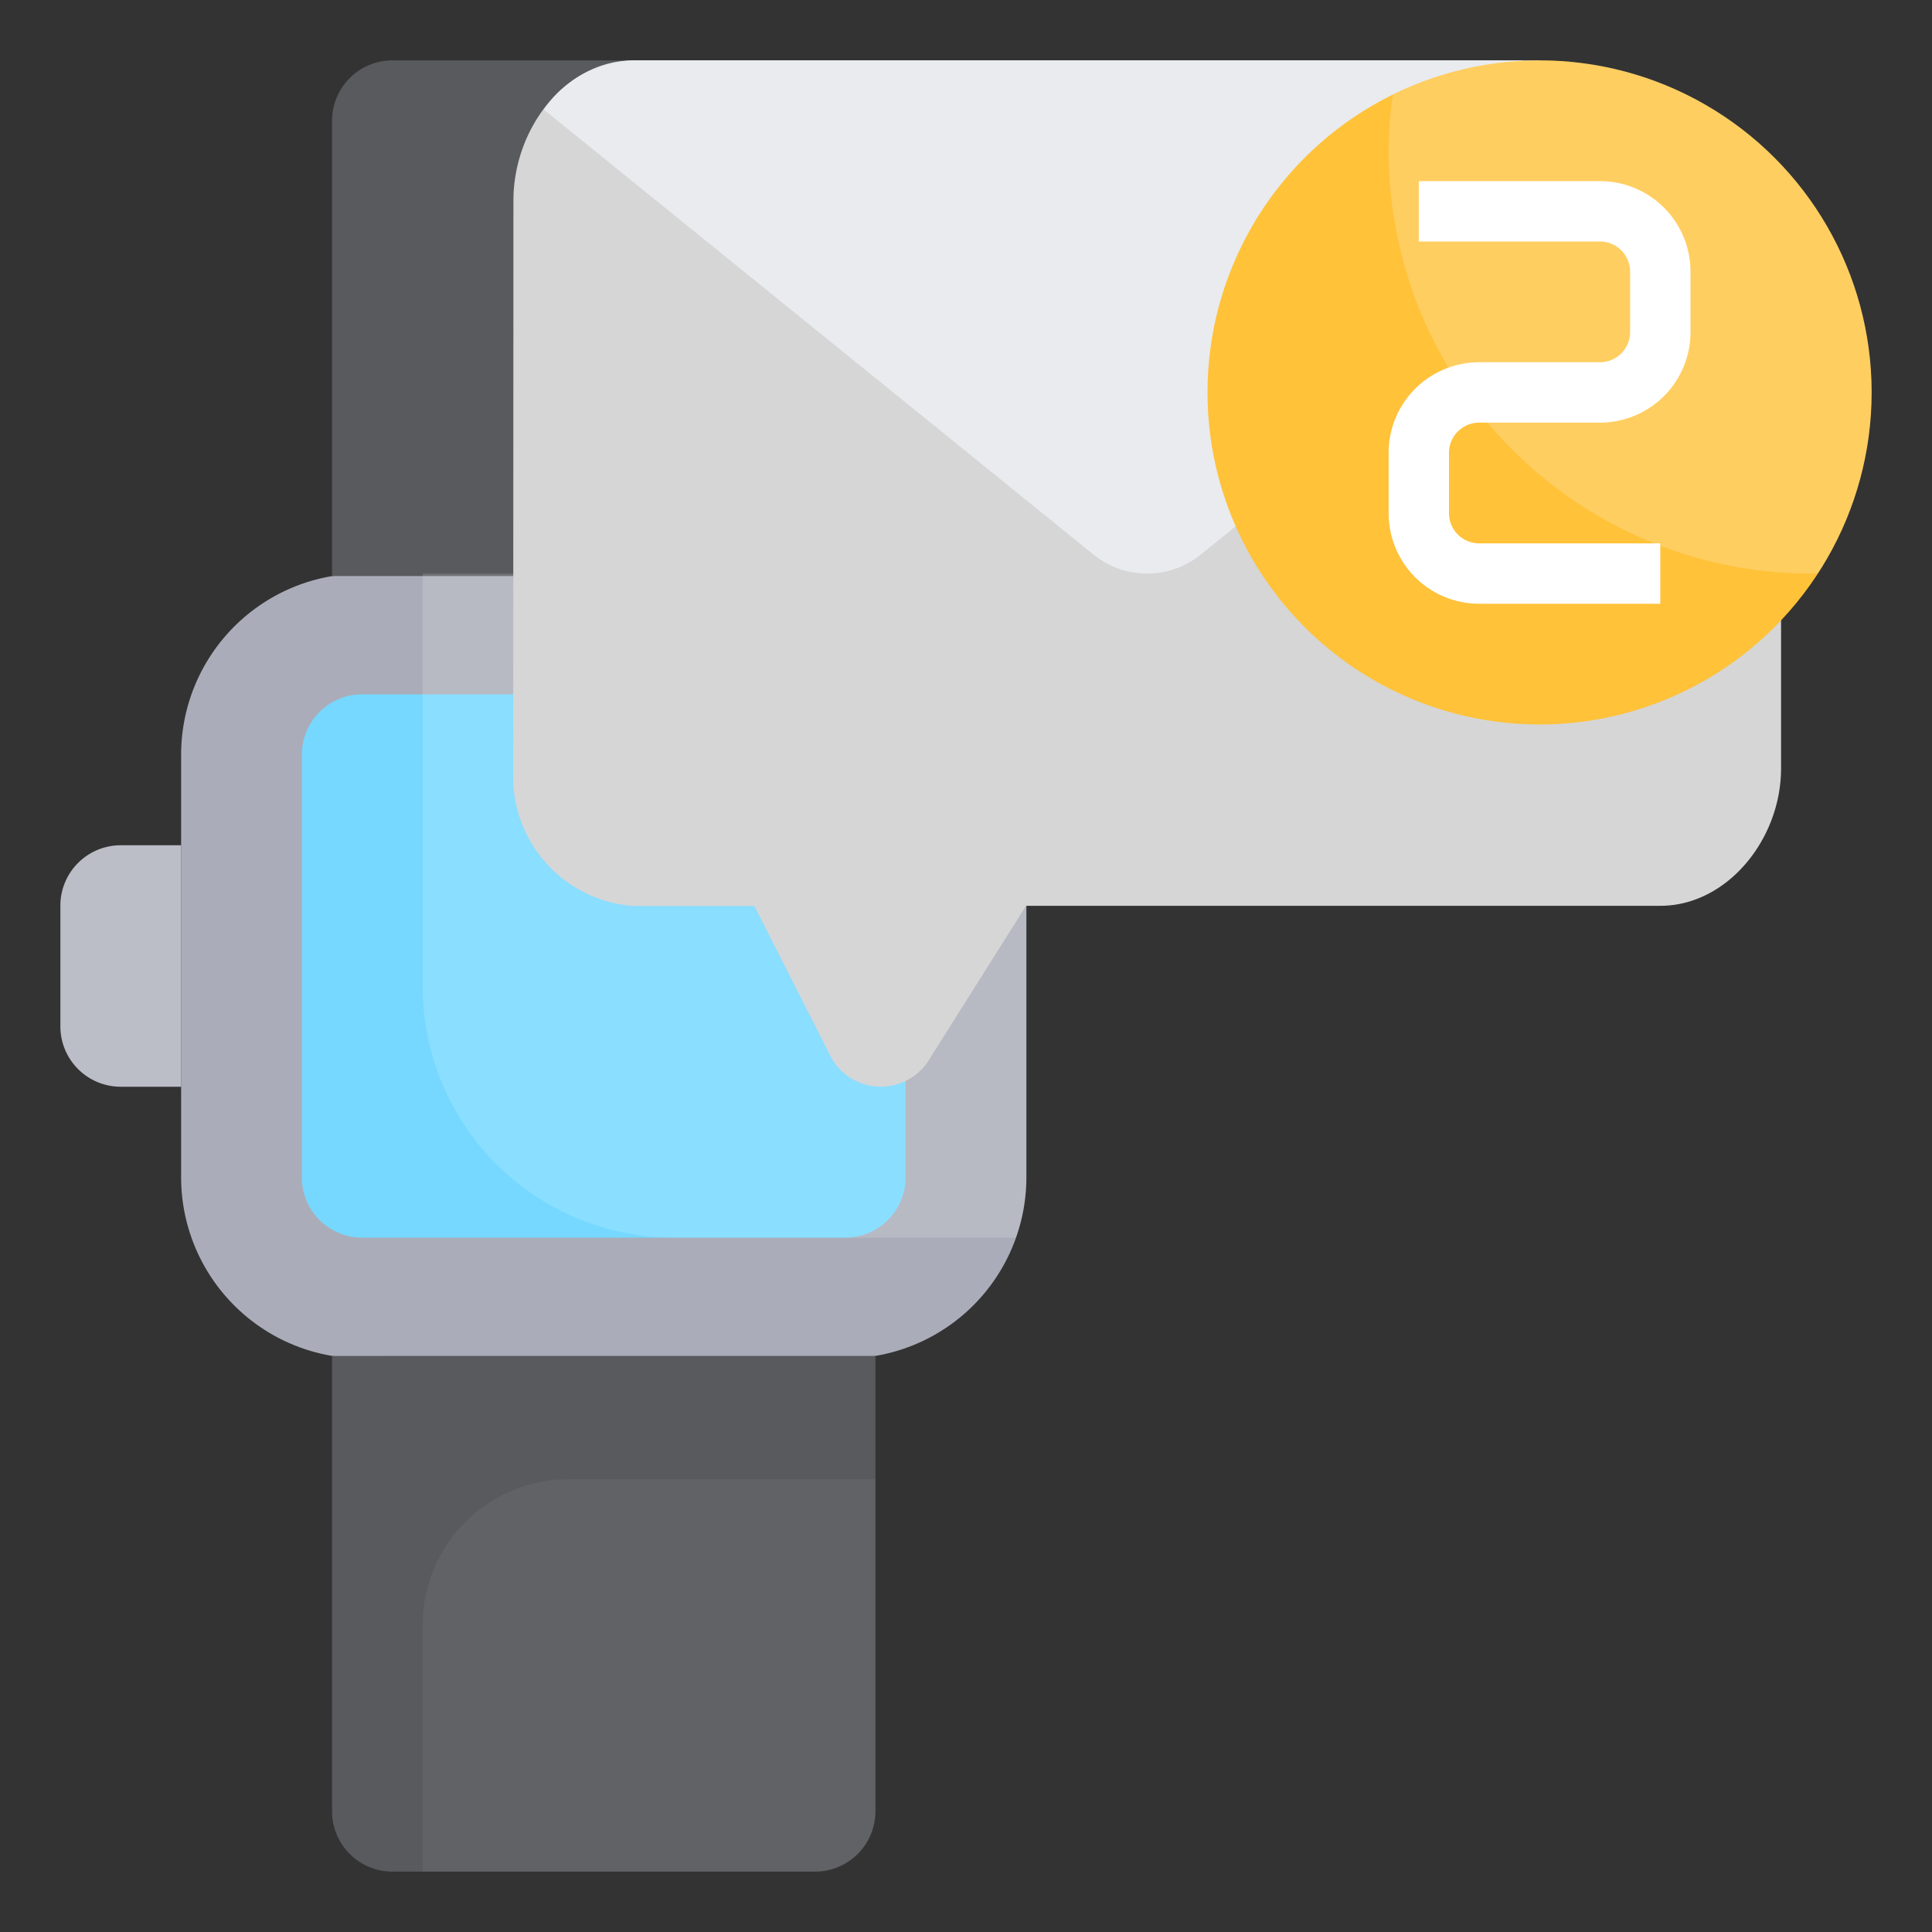 <?xml version="1.0" encoding="UTF-8" standalone="no"?><!-- icon666.com - MILLIONS OF FREE VECTOR ICONS --><svg width="1024" height="1024" viewBox="0 0 64 64" xmlns="http://www.w3.org/2000/svg"><rect x="0" y="0" width="64" height="64" fill="#333333" stroke="none"/><g id="Artboard_27" data-name="Artboard 27"><path d="m34 30.008v8.992a6 6 0 0 1 -6 6h-16a6 6 0 0 1 -6-6v-14a6 6 0 0 1 6-6h5z" fill="#aaadb9"/><path d="m30 23v16a2 2 0 0 1 -2 2h-16a2 2 0 0 1 -2-2v-14a2 2 0 0 1 2-2z" fill="#76d8ff"/><path d="m22 2h-9a2 2 0 0 0 -2 2v15.083h11z" fill="#595a5d"/><path d="m11 44.917v15.083a2 2 0 0 0 2 2h14a2 2 0 0 0 2-2v-15.084z" fill="#595a5d"/><path d="m6 36h-2a2 2 0 0 1 -2-2v-4a2 2 0 0 1 2-2h2z" fill="#bbbdc7"/><path d="m18.837 49a4.838 4.838 0 0 0 -4.837 4.837v8.163h13a2 2 0 0 0 2-2v-11z" fill="#fff" opacity=".05"/><path d="m14 19v13.674a8.326 8.326 0 0 0 8.326 8.326h11.325a5.971 5.971 0 0 0 .349-2v-8.992l-17-11.008z" fill="#fff" opacity=".15"/><path d="m51 2h-30.01c-2.248 0-3.982 2.249-3.982 4.644l-.008 18.968a4.291 4.291 0 0 0 3.99 4.4h4l2.479 4.888a1.88 1.88 0 0 0 3.334.164l3.187-5.058h21.01c2.208 0 4-2.2 4-4.551v-4.906z" fill="#d6d6d6"/><path d="m36.223 18.371a2.825 2.825 0 0 0 3.554 0l1.155-.935 9.505-15.436h-29.447a3.742 3.742 0 0 0 -2.976 1.63z" fill="#eaebef"/><circle cx="51" cy="13" fill="#ffc239" r="11"/><g fill="#fff"><path d="m53 6h-6v2h6a1 1 0 0 1 1 1v2a1 1 0 0 1 -1 1h-4a3 3 0 0 0 -3 3v2a3 3 0 0 0 3 3h6v-2h-6a1 1 0 0 1 -1-1v-2a1 1 0 0 1 1-1h4a3 3 0 0 0 3-3v-2a3 3 0 0 0 -3-3z"/><path d="m51 2a10.948 10.948 0 0 0 -4.863 1.144 14.026 14.026 0 0 0 -.137 1.856 14 14 0 0 0 14 14c.074 0 .146-.01.219-.011a10.991 10.991 0 0 0 -9.219-16.989z" opacity=".2"/></g></g></svg>
